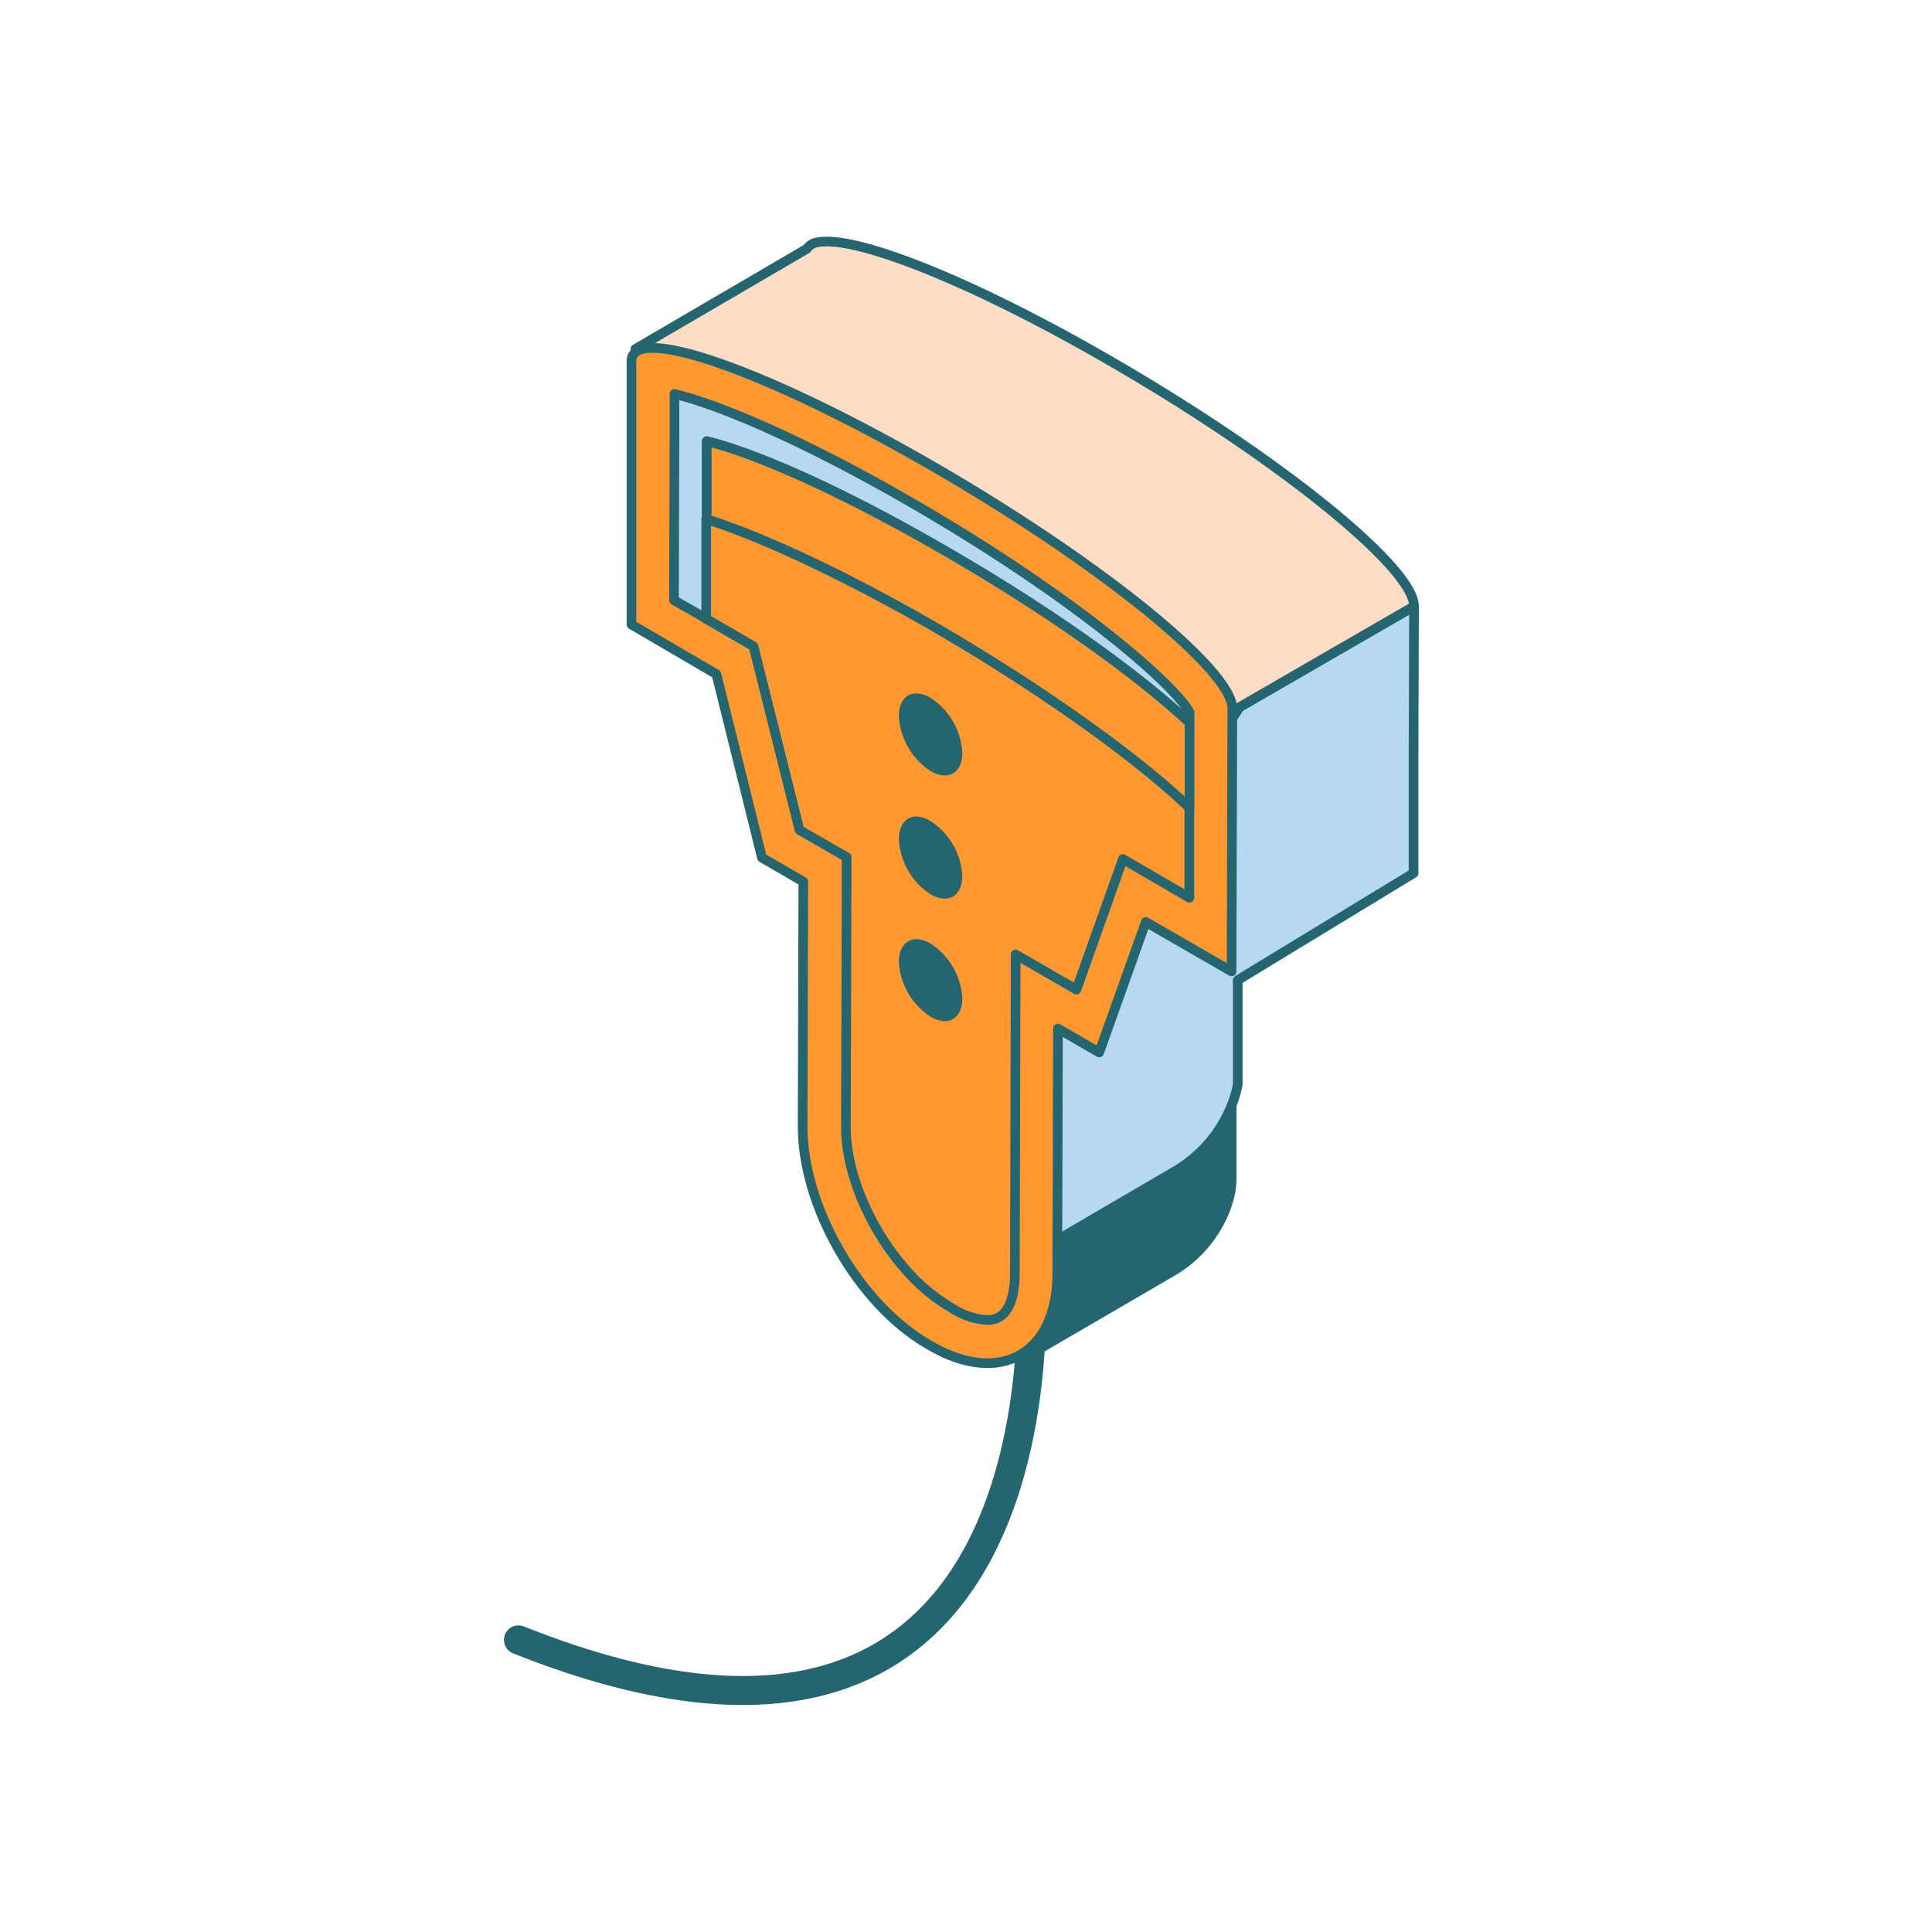 <?xml version="1.0" encoding="iso-8859-1"?>
<svg id="Слой_2" data-name="Слой 2" xmlns="http://www.w3.org/2000/svg" viewBox="0 0 200 200"><defs><style>.cls-1{fill:none;stroke-width:3px;}.cls-1,.cls-3,.cls-4,.cls-5{stroke:#25656F;stroke-linecap:round;stroke-linejoin:round;}.cls-2,.cls-6{fill:#25656F;}.cls-3{fill:#b6d8f3;}.cls-4{fill:#FFDCC6;}.cls-5{fill:#FF9831;}.cls-6{fill-rule:evenodd;}</style></defs><path class="cls-1" d="M106.67,131.21s5.34,61.83-53,38.55"/><path class="cls-2" d="M128,112.26l0,9.82a9,9,0,0,1-.46,2.66,13.29,13.29,0,0,1-6,7.35l-15.45,9L102.92,139l1.24-8.92,1,.68,16.18-9.45a13.83,13.83,0,0,0,6.32-7.7A10.72,10.72,0,0,0,128,112.26Z"/><path class="cls-3" d="M146.38,62.76l0,.05-.05,15.46,0,12.12-18.08,11-.12.08,0,10.8v0a10.72,10.72,0,0,1-.35,1.38,13.83,13.83,0,0,1-6.32,7.7l-16.18,9.45-1-.68,1.38-9.84c-.3-.5-.59-1-.88-1.53l2.1-12.71L128.32,73.2Z"/><path class="cls-4" d="M146.38,62.76,128.32,73.2,106.76,106l-2.1,12.71a26.18,26.18,0,0,1-3.34-12.07l.06-25.7-4.32-2.5L92.39,59.69,70.53,47.28,65.77,36.13,83.52,25.76a1.63,1.63,0,0,1,1.16-.68l0,0v0c3.9-.74,15.93,4,30.17,12.24C132.28,47.37,146.38,58.75,146.38,62.76Z"/><path class="cls-5" d="M74.16,69.79l4.72,19,4.28,2.48-.07,25.37c0,8.28,5.8,18.37,13,22.53l.28.16c7.2,4.16,13.06.81,13.08-7.48l.07-25.37,4.27,2.47,4.82-13.51,8.88,5.12.08-27.22v0h0c0-4-13.9-15.2-31.09-25.12S65.38,33.44,65.37,37.39v0h0l0,10.52,0,16.74Z"/><path class="cls-3" d="M123.14,73.73v1.09c-4.41-4.12-12.92-10.66-25.48-17.9C85.72,50,77.34,46.7,73.18,45.68v4l0,0,0,14.4-3.41-1.95.05-17.35h0v-4c4.17,1,12.56,4.34,24.5,11.23C112.05,62.28,121.73,71.11,123.14,73.73Z"/><path class="cls-5" d="M123.14,74.82l0,8.8c-5.44-5.21-15.33-12.31-26.63-18.84-9.3-5.37-17.65-9.24-23.35-11V49.67l0,0v-4c4.16,1,12.54,4.35,24.48,11.24C110.22,64.16,118.73,70.7,123.14,74.82Z"/><path class="cls-5" d="M123.12,83.62l0,9.31-6.88-4-4.81,13.51-6.29-3.63-.08,33c0,1.8-.38,4.84-2.82,4.84a7.47,7.47,0,0,1-3.63-1.19l-.27-.17a19,19,0,0,1-4.62-3.9l0,0c-3.61-4.11-6.17-9.9-6.15-14.75l.07-25V88.73l-2.33-1.34-2.55-1.47L78.86,70.34,78,66.9l-4.89-2.83,0-10.33c5.7,1.8,14,5.67,23.35,11C107.79,71.31,117.68,78.41,123.12,83.62Z"/><path class="cls-6" d="M96.33,72.24a7.25,7.25,0,0,1,3.29,5.69c0,2.09-1.47,2.94-3.29,1.89a7.26,7.26,0,0,1-3.28-5.68C93.05,72,94.52,71.19,96.33,72.24Z"/><path class="cls-6" d="M96.33,85a7.23,7.23,0,0,1,3.29,5.68c0,2.1-1.47,2.94-3.29,1.9a7.26,7.26,0,0,1-3.28-5.69C93.05,84.76,94.52,83.91,96.33,85Z"/><path class="cls-6" d="M96.33,97.67a7.26,7.26,0,0,1,3.29,5.69c0,2.09-1.47,2.94-3.29,1.89a7.25,7.25,0,0,1-3.28-5.68C93.05,97.48,94.52,96.63,96.33,97.67Z"/></svg>